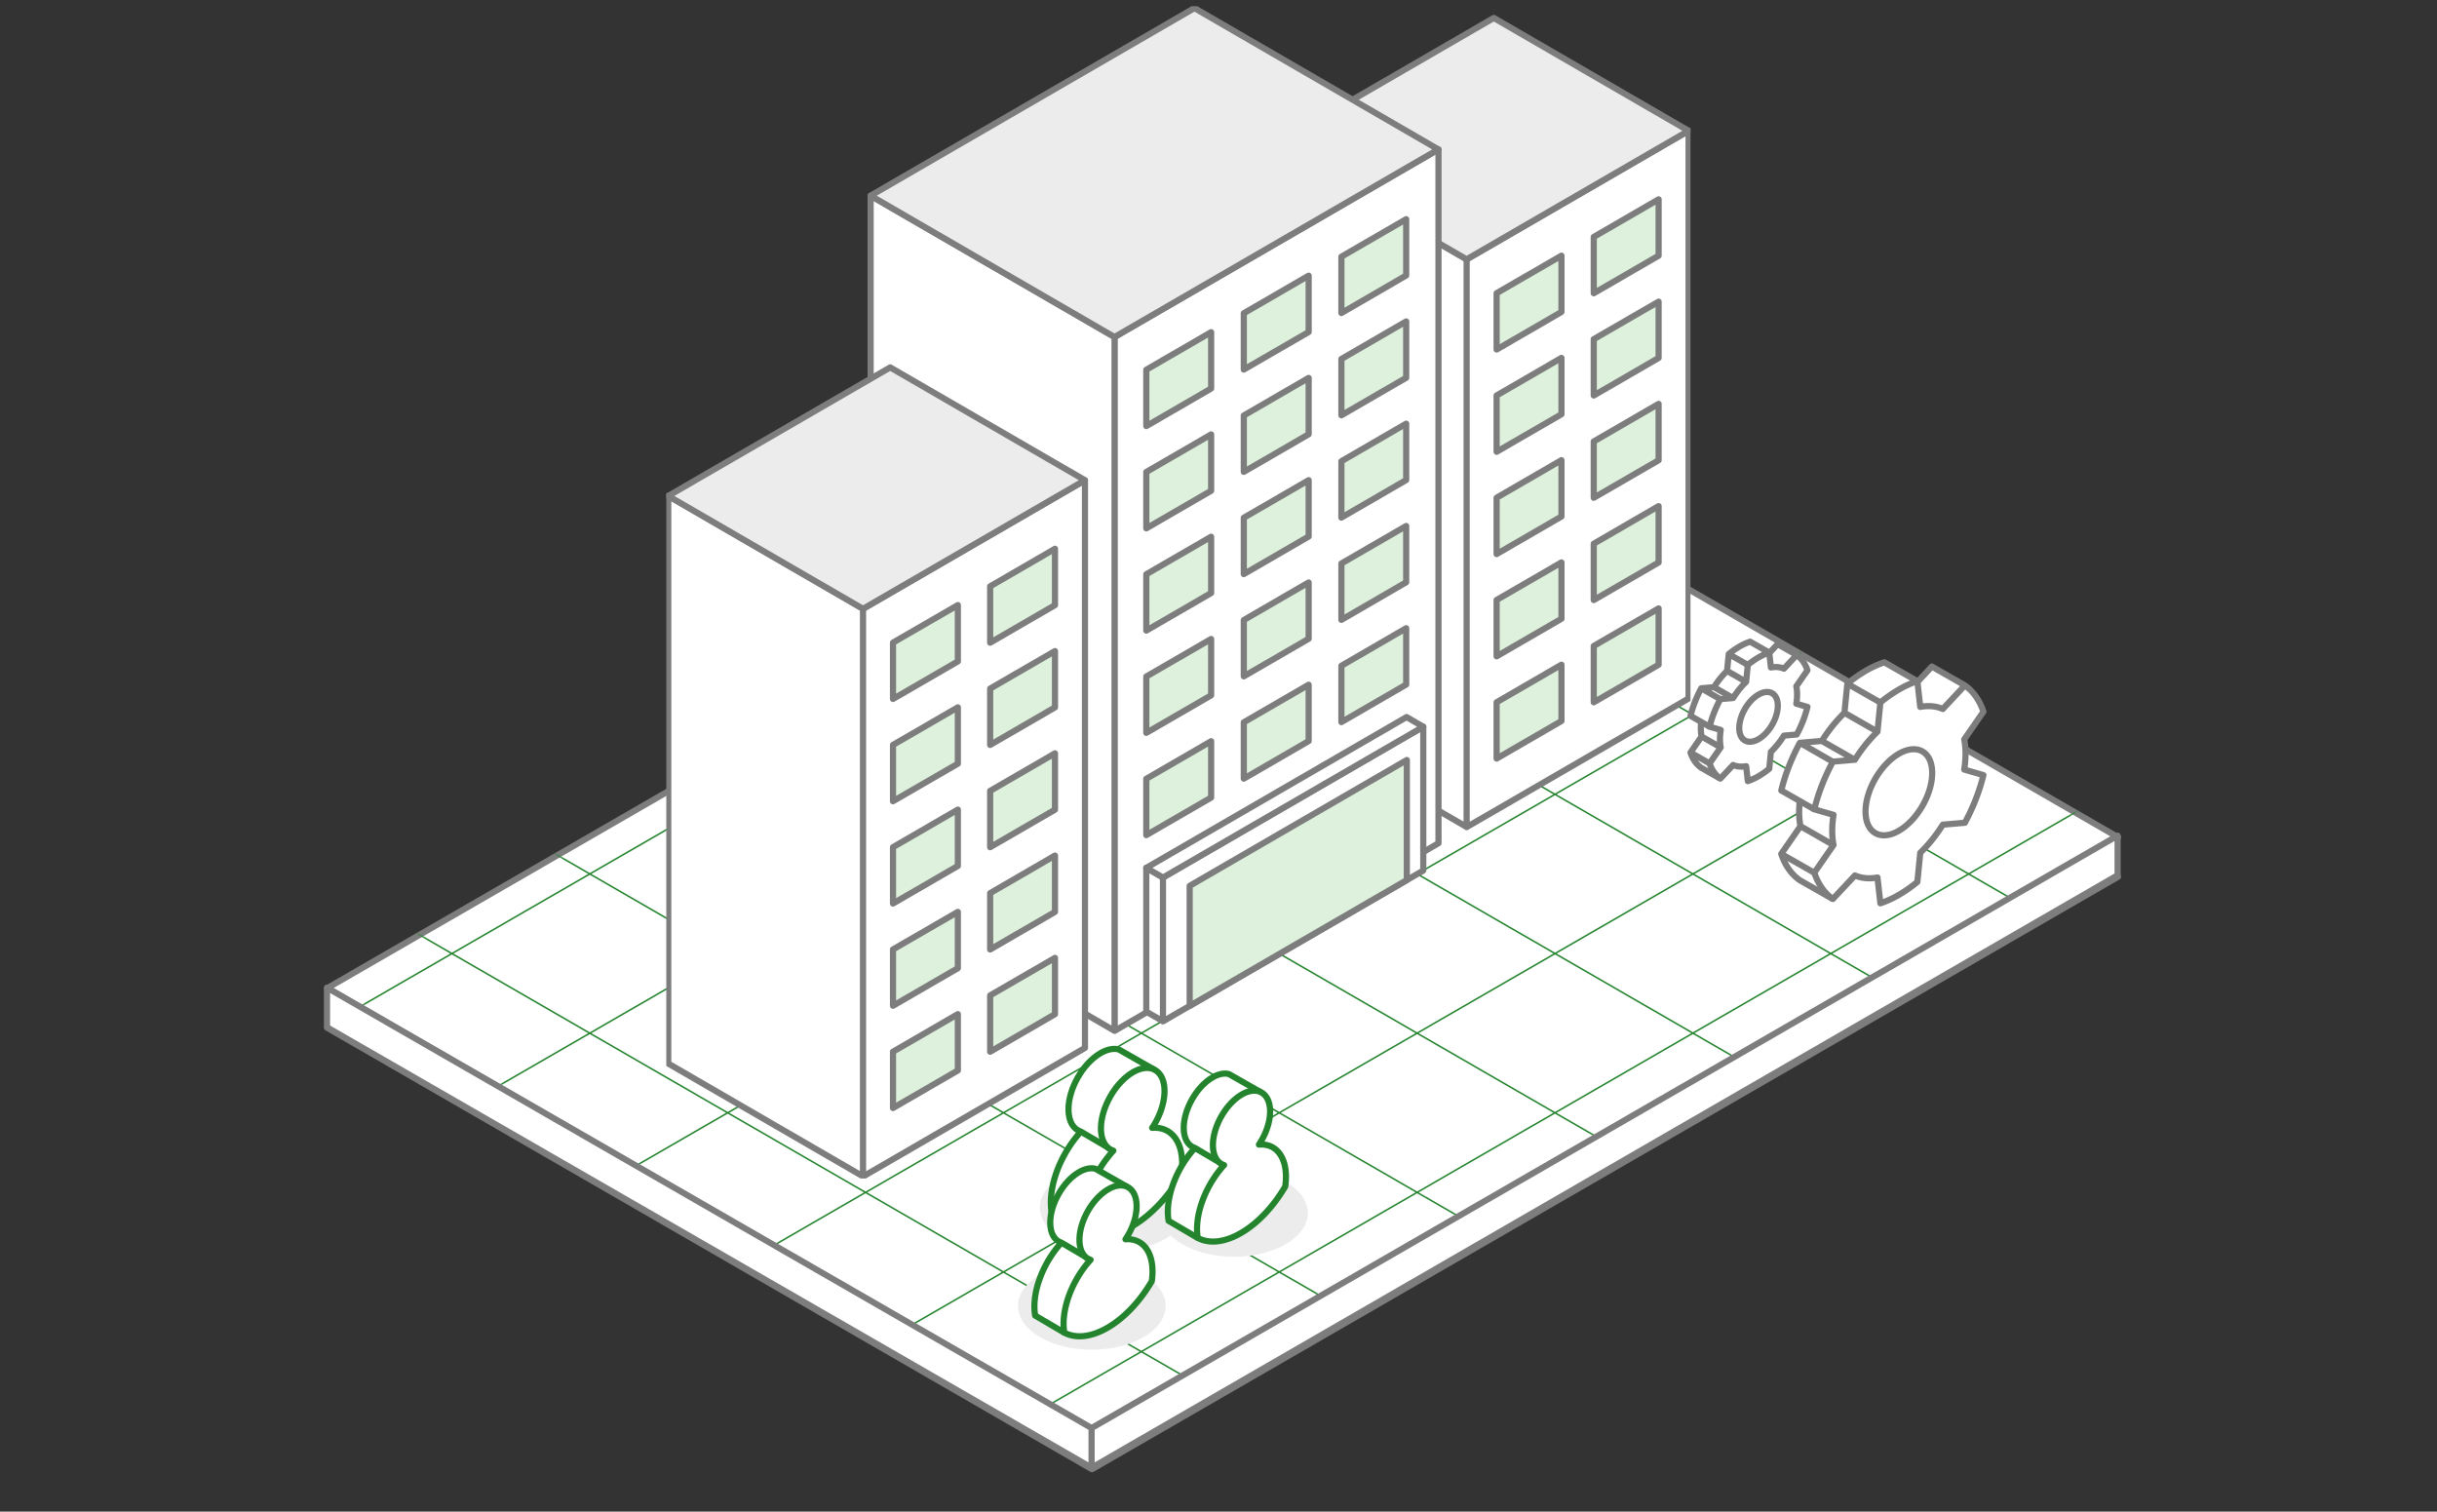 <svg width="395" height="245" fill="none" xmlns="http://www.w3.org/2000/svg"><rect width="100%" height="100%" fill="#333333" stroke="none"/><path d="m343.291 142.11-166.3 96.01-123.94-71.55 166.3-96.01 123.94 71.55Z" fill="#fff" stroke="#7D7D7D" stroke-linejoin="round"/><path d="m343.291 135.69-166.3 96.01-123.94-71.55 166.3-96.02 123.94 71.56Z" fill="#fff" stroke="#7D7D7D" stroke-linejoin="round"/><mask id="a" style="mask-type:alpha" maskUnits="userSpaceOnUse" x="53" y="64" width="291" height="168"><path d="m343.291 135.69-166.3 96.01-123.94-71.55 166.3-96.02 123.94 71.56Z" fill="#fff"/></mask><g mask="url(#a)" stroke="#24842E" stroke-linejoin="round"><path d="m133.52 88.86 5.58 4.11" stroke-width="2"/><path d="m49.309 140.73 202.74 117.05M71.66 127.82l202.73 117.05M94.012 114.92l202.73 117.05M116.359 102.02l202.73 117.05M138.711 89.11l202.73 117.05M161.969 76.74l202.74 117.05M183.398 63.31l202.74 117.05M156.172 235.7l191.16-110.36M134.121 222.63l191.15-110.36M113.762 208.58l191.16-110.37M91.7 195.51 282.858 85.14M69.121 182.74l191.16-110.36M47.059 169.67 238.219 59.3" stroke-width=".25"/></g><path d="M53 160.08v6.42l123.93 71.38v-6.43L53 160.08ZM176.93 231.45v6.43l166.3-96.02v-6.42l-166.3 96.01Z" fill="#fff" stroke="#7D7D7D" stroke-linejoin="round"/><g clip-path="url(#b)" stroke="#7D7D7D" stroke-linecap="round" stroke-linejoin="round"><path d="m237.717 134.03-31.569-18.291V23.736l31.569 18.291v92.003ZM273.692 113.21l-35.973 20.844V42.045l35.973-20.837v92.002Z" fill="#fff"/><path d="m253.088 83.713-10.51 6.089v-9.133l10.51-6.089v9.133ZM268.835 74.593l-10.511 6.082V71.55l10.511-6.089v9.133ZM253.088 67.14l-10.51 6.083v-9.126l10.51-6.09v9.134ZM268.835 58.014l-10.511 6.088V54.97l10.511-6.082v9.127ZM253.088 50.562l-10.51 6.089v-9.133l10.51-6.083v9.127ZM268.835 41.442l-10.511 6.088v-9.133l10.511-6.088v9.133ZM253.088 116.858l-10.51 6.089v-9.127l10.51-6.089v9.127ZM268.835 107.738l-10.511 6.089v-9.133l10.511-6.088v9.132ZM253.088 100.286l-10.51 6.089v-9.133l10.51-6.089v9.133ZM268.835 91.165l-10.511 6.089V88.12l10.511-6.089v9.133Z" fill="#DDF1DC"/><path d="m242.122 2.911-35.974 20.837 31.569 18.285 35.973-20.837L242.122 2.91Z" fill="#ECECEC"/><path d="m180.652 167.069-39.535-22.904V31.724l39.535 22.897V167.07ZM233.159 136.663l-52.483 30.406V54.603l52.483-30.406v112.466Z" fill="#fff"/><path d="m196.307 96.116-10.51 6.089v-9.133l10.51-6.083v9.127ZM212.112 86.958l-10.51 6.089v-9.133l10.51-6.089v9.133ZM196.307 79.543l-10.51 6.089v-9.133l10.51-6.089v9.133ZM212.112 70.385l-10.51 6.089V67.34l10.51-6.089v9.133ZM196.307 62.97l-10.51 6.09v-9.133l10.51-6.09v9.134ZM212.112 53.813l-10.51 6.082v-9.127l10.51-6.088v9.133ZM196.307 129.267l-10.51 6.088v-9.133l10.51-6.088v9.133ZM212.112 120.11l-10.51 6.088v-9.133l10.51-6.088v9.133ZM196.307 112.695l-10.51 6.082v-9.127l10.51-6.088v9.133ZM227.922 77.8l-10.504 6.089v-9.133l10.504-6.089V77.8ZM227.922 61.228l-10.504 6.082v-9.127l10.504-6.088v9.133ZM227.922 44.648l-10.504 6.089v-9.133l10.504-6.082v9.126ZM227.922 110.951l-10.504 6.083v-9.127l10.504-6.089v9.133ZM227.922 94.373l-10.504 6.089v-9.133l10.504-6.083v9.127ZM212.112 103.53l-10.51 6.089v-9.127l10.51-6.089v9.127Z" fill="#DDF1DC"/><path d="m193.599 1.312-52.49 30.405 39.535 22.905 52.49-30.406-39.535-22.904Z" fill="#ECECEC"/><path d="m230.69 141.095-42.19 24.442v-23.321l42.19-24.436v23.315ZM188.498 165.524l-2.705-1.562v-23.321l2.705 1.568v23.315Z" fill="#fff"/><path d="m185.793 140.66 2.705 1.568 42.19-24.441-2.705-1.569-42.19 24.442Z" fill="#fff"/><path d="m228.026 142.639-35.198 20.389v-19.455l35.198-20.395v19.461Z" fill="#DDF1DC"/><path d="m139.881 190.664-31.569-18.291V80.371l31.569 18.291v92.002ZM175.856 169.845l-35.973 20.844V98.68l35.973-20.837v92.002Z" fill="#fff"/><path d="m155.253 140.348-10.511 6.089v-9.133l10.511-6.089v9.133ZM170.999 131.228l-10.511 6.082v-9.127l10.511-6.088v9.133ZM155.253 123.776l-10.511 6.082v-9.127l10.511-6.088v9.133ZM170.999 114.648l-10.511 6.089v-9.133l10.511-6.083v9.127ZM155.253 107.197l-10.511 6.089v-9.133l10.511-6.083v9.127ZM170.999 98.076l-10.511 6.089v-9.133l10.511-6.089v9.133ZM155.253 173.493l-10.511 6.089v-9.127l10.511-6.089v9.127ZM170.999 164.373l-10.511 6.089v-9.133l10.511-6.083v9.127ZM155.253 156.921l-10.511 6.088v-9.133l10.511-6.082v9.127ZM170.999 147.8l-10.511 6.089v-9.133l10.511-6.089v9.133Z" fill="#DDF1DC"/><path d="m144.286 59.546-35.974 20.837 31.569 18.291 35.973-20.843-31.568-18.285Z" fill="#ECECEC"/></g><path d="M200.014 203.685c6.609 0 11.967-3.175 11.967-7.091 0-3.917-5.358-7.092-11.967-7.092-6.609 0-11.967 3.175-11.967 7.092 0 3.916 5.358 7.091 11.967 7.091Z" fill="#ECECEC"/><path d="M180.514 202.798c6.609 0 11.967-3.175 11.967-7.091 0-3.917-5.358-7.092-11.967-7.092-6.609 0-11.967 3.175-11.967 7.092 0 3.916 5.358 7.091 11.967 7.091ZM176.967 218.755c6.609 0 11.967-3.175 11.967-7.092s-5.358-7.092-11.967-7.092c-6.609 0-11.967 3.175-11.967 7.092s5.358 7.092 11.967 7.092Z" fill="#ECECEC"/><path d="m182.902 178.708-7.084-.966-3.22 17.067 7.728 2.576 2.576-18.677Z" fill="#fff"/><path d="m187.093 173.367-5.65-3.218-.255-.096c-.819-.163-1.798.048-2.853.661-2.844 1.676-5.151 5.737-5.151 9.08 0 1.954.781 3.218 2.005 3.611l5.265 3.094" fill="#fff"/><path d="m187.093 173.367-5.65-3.218-.255-.096c-.819-.163-1.798.048-2.853.661-2.844 1.676-5.151 5.737-5.151 9.08 0 1.954.781 3.218 2.005 3.611l5.265 3.094" stroke="#24842E" stroke-linejoin="round"/><path d="M175.189 183.414c-2.863 3.123-4.869 7.634-4.869 11.523 0 .574.047 1.111.132 1.609l5.264 3.094" fill="#fff"/><path d="M175.189 183.414c-2.863 3.123-4.869 7.634-4.869 11.523 0 .574.047 1.111.132 1.609l5.264 3.094" stroke="#24842E" stroke-linejoin="round"/><path fill-rule="evenodd" clip-rule="evenodd" d="M175.718 199.631a9.562 9.562 0 0 1-.132-1.609c0-3.889 2.006-8.401 4.869-11.523-1.215-.393-2.006-1.667-2.006-3.611 0-3.343 2.307-7.404 5.151-9.08 2.844-1.676 5.151-.316 5.151 3.026 0 1.954-.781 4.148-2.006 5.968 2.863-.24 4.869 1.915 4.869 5.804 0 .575-.047 1.159-.132 1.753-2.053 3.496-4.831 6.542-7.891 8.333-3.061 1.791-5.839 2.021-7.892.929l.019.01Z" fill="#fff" stroke="#24842E" stroke-linejoin="round"/><path d="m178.968 197.179-6.369-.868-2.896 15.345 6.949 2.316 2.316-16.793Z" fill="#fff"/><path d="m182.737 192.377-5.081-2.894-.228-.086c-.737-.146-1.618.043-2.566.594-2.557 1.508-4.632 5.159-4.632 8.165 0 1.757.703 2.893 1.804 3.246l4.733 2.782" fill="#fff"/><path d="m182.737 192.377-5.081-2.894-.228-.086c-.737-.146-1.618.043-2.566.594-2.557 1.508-4.632 5.159-4.632 8.165 0 1.757.703 2.893 1.804 3.246l4.733 2.782" stroke="#24842E" stroke-linejoin="round"/><path d="M172.034 201.411c-2.574 2.808-4.378 6.864-4.378 10.36 0 .517.043.999.119 1.447l4.733 2.782" fill="#fff"/><path d="M172.034 201.411c-2.574 2.808-4.378 6.864-4.378 10.36 0 .517.043.999.119 1.447l4.733 2.782" stroke="#24842E" stroke-linejoin="round"/><path fill-rule="evenodd" clip-rule="evenodd" d="M172.509 215.992a8.642 8.642 0 0 1-.118-1.447c0-3.497 1.803-7.553 4.377-10.361-1.092-.353-1.803-1.498-1.803-3.246 0-3.006 2.074-6.657 4.631-8.165 2.558-1.507 4.632-.284 4.632 2.722 0 1.757-.703 3.729-1.803 5.365 2.574-.215 4.377 1.723 4.377 5.219 0 .517-.042 1.042-.118 1.576-1.846 3.144-4.344 5.882-7.096 7.493-2.752 1.61-5.25 1.817-7.096.835l.017.009Z" fill="#fff" stroke="#24842E" stroke-linejoin="round"/><path d="m200.601 181.828-6.37-.869-2.895 15.346 6.949 2.316 2.316-16.793Z" fill="#fff"/><path d="m204.37 177.025-5.081-2.893-.228-.086c-.737-.147-1.618.043-2.566.594-2.557 1.507-4.632 5.159-4.632 8.164 0 1.757.703 2.894 1.804 3.247l4.733 2.782" fill="#fff"/><path d="m204.37 177.025-5.081-2.893-.228-.086c-.737-.147-1.618.043-2.566.594-2.557 1.507-4.632 5.159-4.632 8.164 0 1.757.703 2.894 1.804 3.247l4.733 2.782" stroke="#24842E" stroke-linejoin="round"/><path d="M193.667 186.06c-2.574 2.807-4.378 6.863-4.378 10.36 0 .517.042.999.119 1.447l4.733 2.781" fill="#fff"/><path d="M193.667 186.06c-2.574 2.807-4.378 6.863-4.378 10.36 0 .517.042.999.119 1.447l4.733 2.781" stroke="#24842E" stroke-linejoin="round"/><path fill-rule="evenodd" clip-rule="evenodd" d="M194.142 200.64a8.638 8.638 0 0 1-.119-1.447c0-3.496 1.804-7.553 4.378-10.36-1.092-.353-1.803-1.499-1.803-3.247 0-3.005 2.074-6.657 4.631-8.164 2.557-1.507 4.632-.284 4.632 2.721 0 1.757-.703 3.729-1.804 5.366 2.574-.216 4.378 1.722 4.378 5.219 0 .516-.042 1.042-.119 1.576-1.845 3.143-4.343 5.882-7.095 7.492-2.752 1.611-5.25 1.817-7.096.835l.017.009Z" fill="#fff" stroke="#24842E" stroke-linejoin="round"/><path d="m275.422 118.954 1.314 4.441 7.619-1.567 4.467-5.748 2.651-9.699-3.01-1.672-6.998 2.75-5.255 7.315-.788 4.18Z" fill="#fff"/><path d="m291.218 106.167-3.047-1.74-.05-.028-2.066 2.211" fill="#fff"/><path d="m291.218 106.167-3.047-1.74-.05-.028-2.066 2.211" stroke="#7D7D7D" stroke-linejoin="round"/><path d="m278.837 126.2-3.097-1.767c-.776-.543-1.374-1.38-1.74-2.466l1.801-2.598a7.2 7.2 0 0 1-.122-1.346c0-.333.022-.671.055-1.014" fill="#fff"/><path d="m278.837 126.2-3.097-1.767c-.776-.543-1.374-1.38-1.74-2.466l1.801-2.598a7.2 7.2 0 0 1-.122-1.346c0-.333.022-.671.055-1.014M274.008 121.967l3.097 1.767M275.805 119.368l3.091 1.767" stroke="#7D7D7D" stroke-linejoin="round"/><path d="m277.105 117.79-3.097-1.768a18.784 18.784 0 0 1 1.739-4.471l2.067-.177a14.156 14.156 0 0 1 2.116-2.637l.272-2.731a13.06 13.06 0 0 1 1.734-1.214 9.528 9.528 0 0 1 1.734-.792l3.097 1.767" fill="#fff"/><path d="m277.105 117.79-3.097-1.768a18.784 18.784 0 0 1 1.739-4.471l2.067-.177a14.156 14.156 0 0 1 2.116-2.637l.272-2.731a13.06 13.06 0 0 1 1.734-1.214 9.528 9.528 0 0 1 1.734-.792l3.097 1.767M275.742 111.552l3.092 1.767M277.812 111.374l3.097 1.767M279.93 108.736l3.097 1.768M280.203 106.006l3.097 1.767" stroke="#7D7D7D" stroke-linejoin="round"/><path d="M291.279 112.576c0-.482-.039-.931-.122-1.346l1.801-2.598c-.366-1.092-.964-1.923-1.74-2.466l-2.066 2.211c-.61-.266-1.33-.338-2.117-.194l-.271-2.421a9.43 9.43 0 0 0-1.734.792c-.593.343-1.175.753-1.734 1.213l-.272 2.732a14.115 14.115 0 0 0-2.116 2.637l-2.067.177c-.775 1.441-1.374 2.964-1.739 4.471l1.8.521a9.81 9.81 0 0 0-.122 1.479c0 .482.039.931.122 1.346l-1.8 2.599c.365 1.091.964 1.922 1.739 2.465l2.067-2.21c.609.265 1.329.337 2.116.193l.272 2.422a9.566 9.566 0 0 0 1.734-.793 13.088 13.088 0 0 0 1.734-1.213l.271-2.731a14.167 14.167 0 0 0 2.117-2.638l2.066-.177a18.953 18.953 0 0 0 1.74-4.471l-1.801-.521c.078-.504.122-.997.122-1.484v.005Zm-6.249 7.219c-1.729.997-3.125.188-3.125-1.806s1.402-4.416 3.125-5.413c1.723-.997 3.124-.188 3.124 1.806 0 1.995-1.401 4.416-3.124 5.413Z" fill="#fff" stroke="#7D7D7D" stroke-linejoin="round"/><path d="m291.387 132.121 2.388 7.994 13.854-2.821 8.121-10.346 2.389-15.518-.669-1.37-3.631-.04-11.465 1.41-9.554 13.167-1.433 7.524Z" fill="#fff"/><path d="m318.476 111.088-5.267-3.007-.086-.048-3.572 3.821" fill="#fff"/><path d="m318.476 111.088-5.267-3.007-.086-.048-3.572 3.821" stroke="#7D7D7D" stroke-linejoin="round"/><path d="m297.071 145.716-5.353-3.055c-1.341-.938-2.375-2.384-3.007-4.261l3.112-4.491a12.523 12.523 0 0 1-.21-2.327c0-.575.038-1.159.095-1.753" fill="#fff"/><path d="m297.071 145.716-5.353-3.055c-1.341-.938-2.375-2.384-3.007-4.261l3.112-4.491a12.523 12.523 0 0 1-.21-2.327c0-.575.038-1.159.095-1.753M288.719 138.399l5.353 3.055M291.836 133.908l5.343 3.055" stroke="#7D7D7D" stroke-linejoin="round"/><path d="m294.072 131.179-5.353-3.055c.632-2.614 1.666-5.248 3.007-7.728l3.572-.306a24.458 24.458 0 0 1 3.658-4.559l.469-4.721a22.63 22.63 0 0 1 2.997-2.097 16.4 16.4 0 0 1 2.998-1.369l5.353 3.055" fill="#fff"/><path d="m294.072 131.179-5.353-3.055c.632-2.614 1.666-5.248 3.007-7.728l3.572-.306a24.458 24.458 0 0 1 3.658-4.559l.469-4.721a22.63 22.63 0 0 1 2.997-2.097 16.4 16.4 0 0 1 2.998-1.369l5.353 3.055M291.727 120.396l5.343 3.055M295.297 120.09l5.353 3.055M298.957 115.531l5.353 3.055M299.43 110.811l5.353 3.054" stroke="#7D7D7D" stroke-linejoin="round"/><path d="M318.58 122.167c0-.833-.068-1.608-.211-2.327l3.112-4.491c-.632-1.886-1.666-3.323-3.007-4.261l-3.572 3.821c-1.053-.46-2.298-.585-3.658-.336l-.469-4.184c-.967.325-1.973.775-2.997 1.369a22.638 22.638 0 0 0-2.998 2.097l-.469 4.721a24.483 24.483 0 0 0-3.658 4.558l-3.572.307c-1.341 2.49-2.375 5.123-3.007 7.728l3.112.9c-.134.871-.21 1.724-.21 2.557s.067 1.609.21 2.327l-3.112 4.491c.632 1.887 1.666 3.323 3.007 4.261l3.572-3.82c1.053.459 2.298.584 3.658.335l.469 4.184a16.4 16.4 0 0 0 2.998-1.369 22.63 22.63 0 0 0 2.997-2.097l.469-4.721a24.483 24.483 0 0 0 3.658-4.558l3.572-.307c1.341-2.49 2.375-5.123 3.007-7.728l-3.112-.9c.134-.871.211-1.724.211-2.566v.009Zm-10.802 12.478c-2.988 1.724-5.401.326-5.401-3.122 0-3.447 2.422-7.632 5.401-9.356 2.978-1.723 5.401-.325 5.401 3.122 0 3.448-2.423 7.632-5.401 9.356Z" fill="#fff" stroke="#7D7D7D" stroke-linejoin="round"/><defs><clipPath id="b"><path fill="#fff" transform="translate(108 1)" d="M0 0h166v190H0z"/></clipPath></defs></svg>